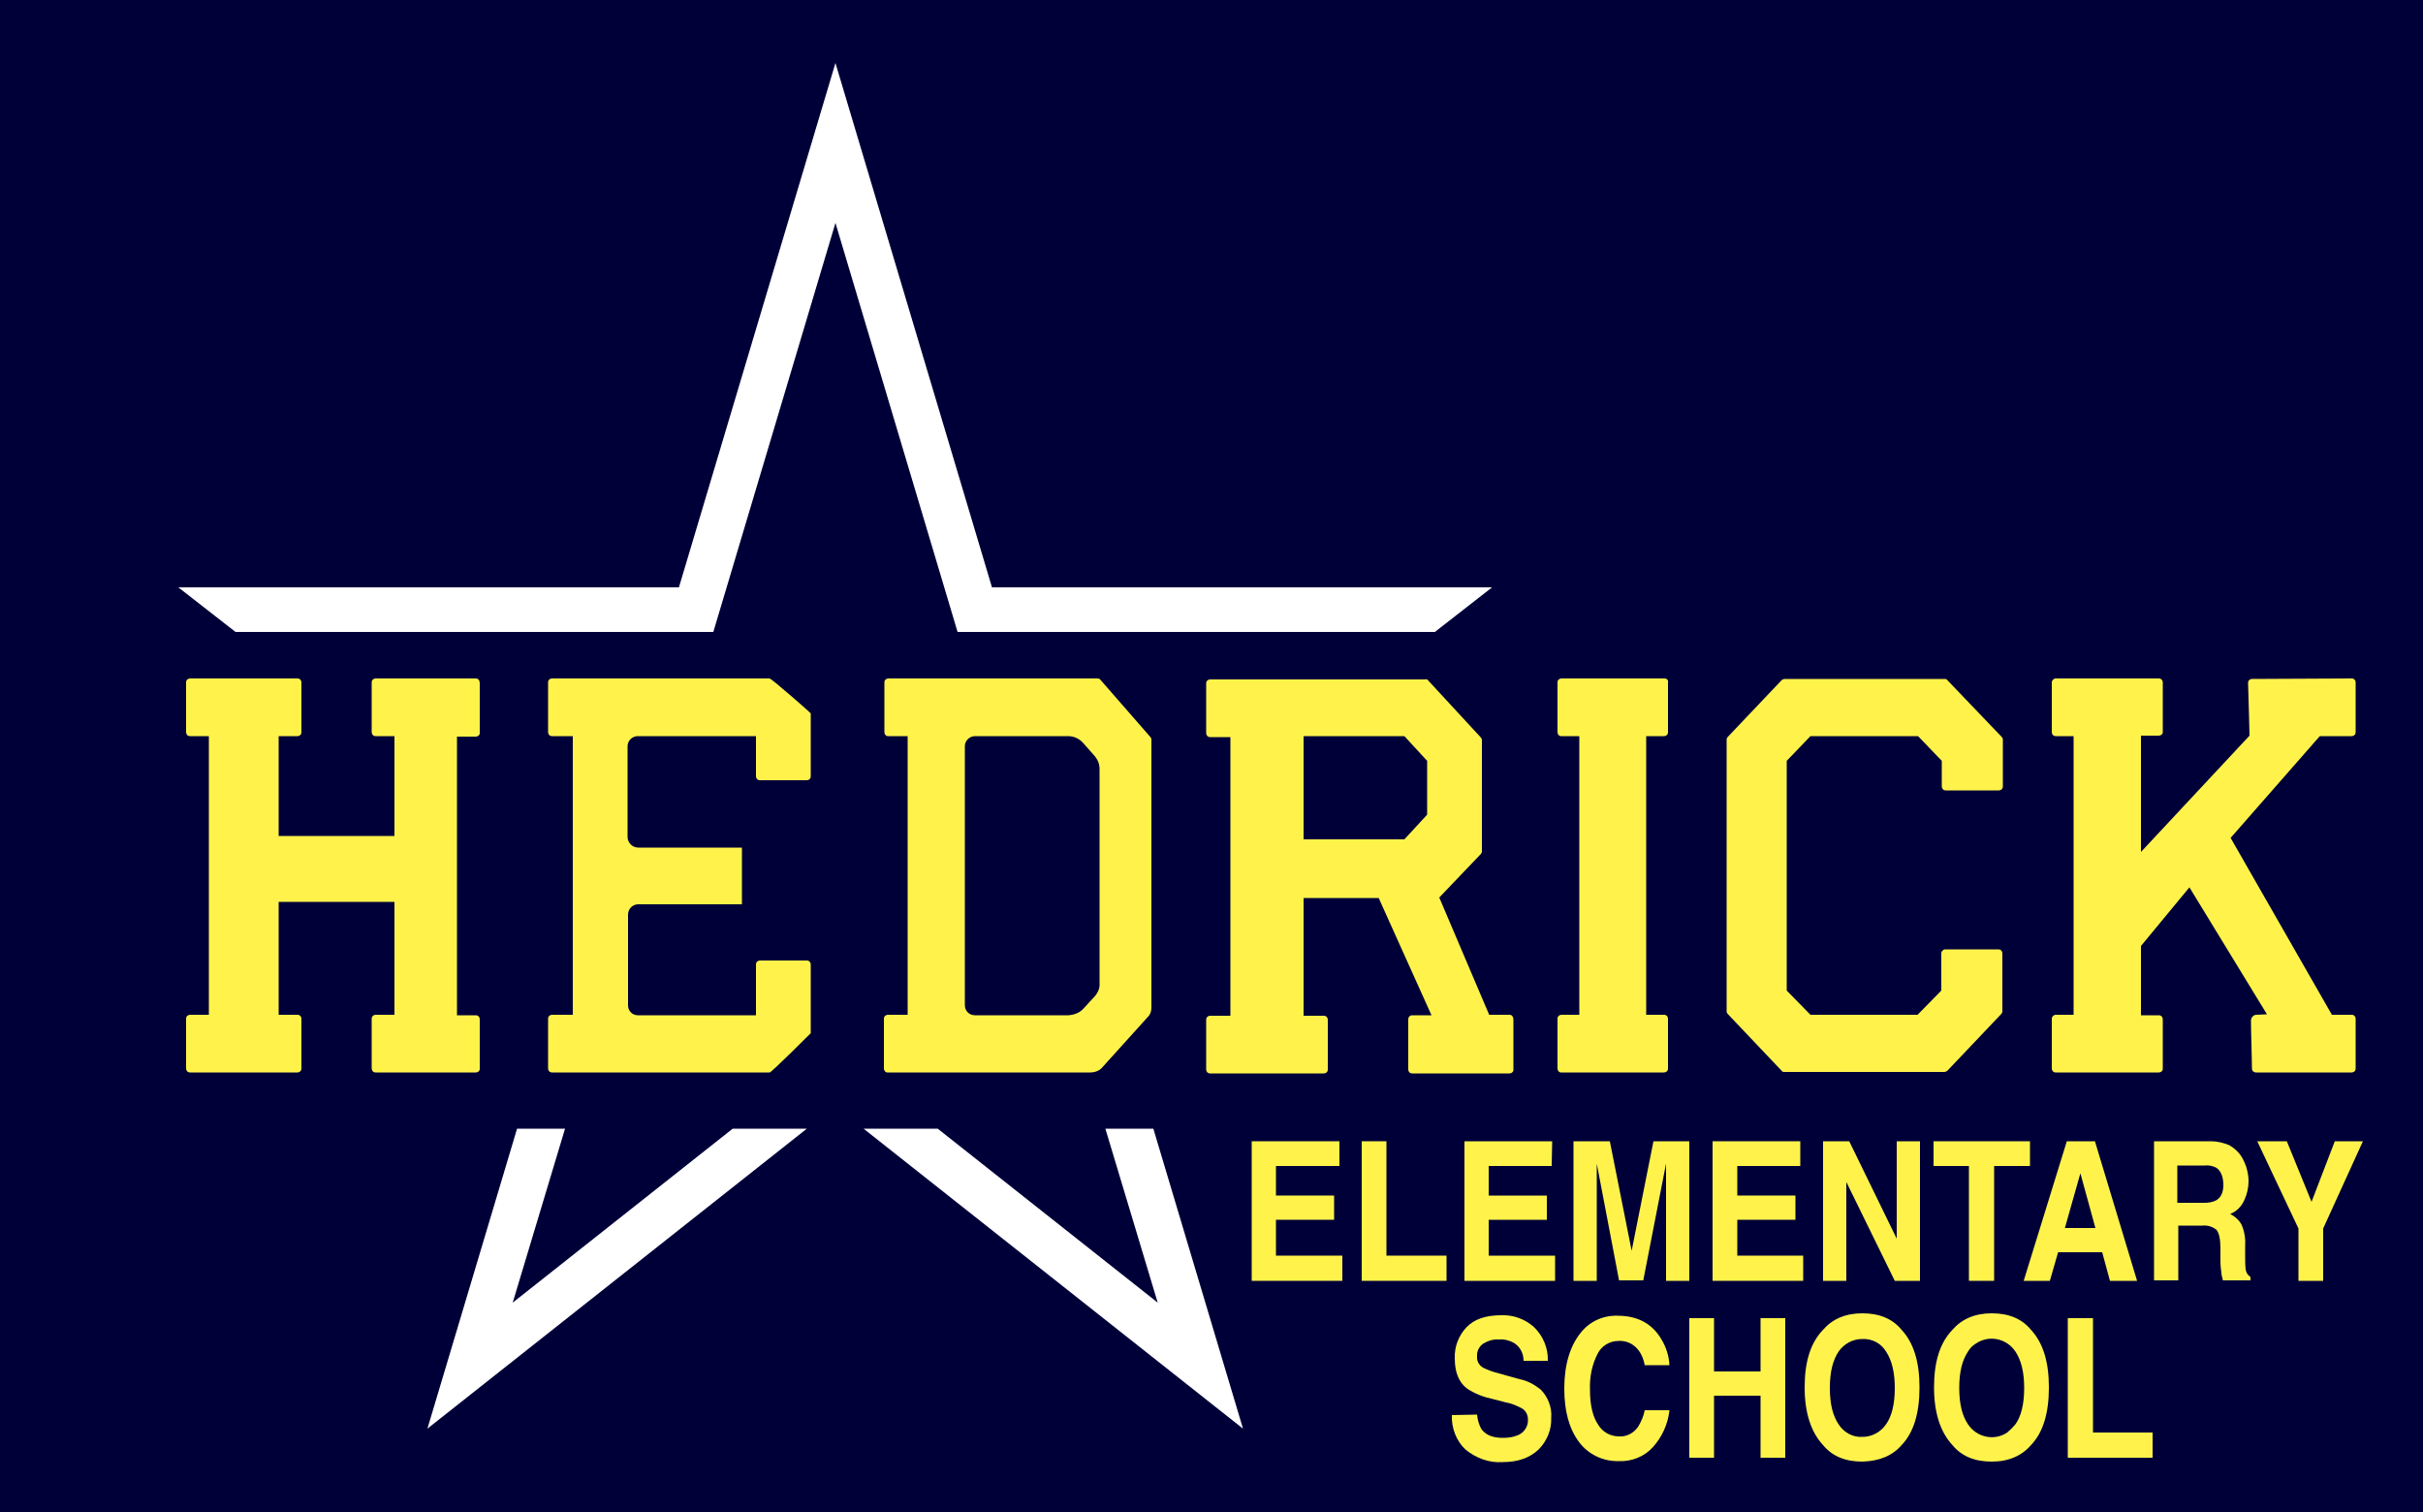 <?xml version="1.0" encoding="utf-8"?>
<!-- Generator: Adobe Illustrator 25.3.1, SVG Export Plug-In . SVG Version: 6.00 Build 0)  -->
<svg version="1.1" id="Layer_1" xmlns="http://www.w3.org/2000/svg" xmlns:xlink="http://www.w3.org/1999/xlink" x="0px" y="0px"
	 viewBox="0 0 500 312.1" style="enable-background:new 0 0 500 312.1;" xml:space="preserve">
<style type="text/css">
	.st0{fill:#000039;}
	.st1{fill:#FFF34B;}
	.st2{fill:#FFFFFF;}
</style>
<rect class="st0" width="500" height="312.1"/>
<path class="st1" d="M98.2,140H77.5c-0.4,0-0.8,0.3-0.8,0.8v10.3c0,0.4,0.3,0.8,0.8,0.8l0,0h3.9v20.6H57.5v-20.6h3.9
	c0.4,0,0.8-0.3,0.8-0.8l0,0v-10.3c0-0.4-0.3-0.8-0.8-0.8H39.2c-0.4,0-0.8,0.3-0.8,0.8v10.3c0,0.4,0.3,0.8,0.8,0.8l0,0h3.9v57.5h-3.9
	c-0.4,0-0.8,0.3-0.8,0.8v10.3c0,0.4,0.3,0.8,0.8,0.8l0,0h22.2c0.4,0,0.8-0.3,0.8-0.8l0,0v-10.3c0-0.4-0.3-0.8-0.8-0.8h-3.9v-23.3
	h23.9v23.3h-3.9c-0.4,0-0.8,0.3-0.8,0.8v10.3c0,0.4,0.3,0.8,0.8,0.8l0,0h20.7c0.4,0,0.8-0.3,0.8-0.7l0,0v-10.3
	c0-0.4-0.3-0.8-0.8-0.8l0,0h-3.9V152h3.9c0.4,0,0.8-0.3,0.8-0.7l0,0V141C99,140.4,98.7,140,98.2,140L98.2,140z"/>
<path class="st1" d="M158.8,140h-44.9c-0.4,0-0.8,0.3-0.8,0.8v10.3c0,0.4,0.3,0.8,0.8,0.8l0,0h4.3v57.5h-4.3c-0.4,0-0.8,0.3-0.8,0.8
	v10.3c0,0.4,0.3,0.8,0.8,0.8l0,0h44.9c0,0.4,8.5-8.1,8.5-8.1V199c0-0.4-0.3-0.8-0.8-0.8h-9.7c-0.4,0-0.8,0.3-0.8,0.8l0,0v10.5h-24.4
	c-1.1,0-2-0.9-2-2v-18.8c0-1.1,0.9-2.1,2.1-2.1l0,0h21.4v-11.7h-21.4c-1.2,0-2.2-1-2.2-2.2l0,0V154c0-1.2,1-2.1,2.1-2.1H156v8.3
	c0,0.4,0.3,0.8,0.8,0.8l0,0h9.7c0.4,0,0.8-0.3,0.8-0.8v-13C167.3,147.1,159.2,140,158.8,140z"/>
<path class="st1" d="M227.1,140.3c-0.1-0.2-0.4-0.3-0.6-0.3h-43.2c-0.4,0-0.8,0.3-0.8,0.8l0,0v10.3c0,0.4,0.3,0.8,0.7,0.8l0,0h4.1
	v57.5h-4.1c-0.4,0-0.8,0.3-0.8,0.8l0,0v10.3c0,0.4,0.3,0.8,0.7,0.8l0,0H225c1,0,2-0.4,2.6-1.2l9.3-10.3c0.5-0.5,0.7-1.2,0.7-1.9
	v-55.3c0-0.2-0.1-0.4-0.2-0.5L227.1,140.3z M225.9,205.6l-2.3,2.5c-0.8,0.9-1.9,1.3-3.1,1.4h-19.3c-1.2,0-2.1-0.9-2.1-2.1l0,0V154
	c0-1.2,1-2.1,2.1-2.1h19.2c1.2,0,2.3,0.5,3.1,1.4l2.3,2.6c0.7,0.8,1.1,1.7,1.1,2.8v44.2C227,203.8,226.6,204.8,225.9,205.6
	L225.9,205.6z"/>
<path class="st1" d="M311.5,209.4h-4.2L297,185.2l8.6-9c0.1-0.1,0.2-0.3,0.2-0.5v-23c0-0.2-0.1-0.4-0.2-0.5l-10.9-11.8
	c-0.1-0.2-0.4-0.3-0.6-0.2h-44.4c-0.4,0-0.8,0.3-0.8,0.8v10.3c0,0.4,0.3,0.8,0.8,0.8l0,0h4.2v57.5h-4.2c-0.4,0-0.8,0.3-0.8,0.8v10.3
	c0,0.4,0.3,0.8,0.8,0.8l0,0h23.5c0.4,0,0.8-0.3,0.8-0.8l0,0v-10.3c0-0.4-0.3-0.8-0.8-0.8H269v-24.3h15.5l10.9,24.2h-4
	c-0.5,0-0.8,0.4-0.8,0.8l0,0v10.4c0,0.4,0.3,0.8,0.8,0.8l0,0h20.1c0.4,0,0.8-0.3,0.8-0.7l0,0v-10.3
	C312.3,209.8,312,209.4,311.5,209.4L311.5,209.4z M294.5,168.1l-4.7,5.1H269v-21.3h20.8l4.7,5.1V168.1z"/>
<path class="st1" d="M343.5,140h-21.3c-0.4,0-0.8,0.3-0.8,0.8l0,0v10.3c0,0.4,0.3,0.8,0.7,0.8l0,0h3.8v57.5h-3.7
	c-0.4,0-0.8,0.3-0.8,0.8l0,0v10.3c0,0.4,0.3,0.8,0.7,0.8l0,0h21.3c0.4,0,0.8-0.3,0.8-0.8v-10.3c0-0.4-0.3-0.8-0.8-0.8h-3.7v-57.5
	h3.7c0.4,0,0.8-0.3,0.8-0.8v-10.3C344.3,140.4,344,140,343.5,140C343.6,140,343.5,140,343.5,140z"/>
<path class="st1" d="M401.8,140.3c-0.1-0.2-0.3-0.2-0.6-0.2h-32.9c-0.2,0-0.4,0.1-0.6,0.2l-11.2,11.8c-0.1,0.1-0.2,0.3-0.2,0.5v56.1
	c0,0.2,0.1,0.4,0.2,0.5l11.2,11.8c0.1,0.2,0.3,0.2,0.6,0.2h32.9c0.2,0,0.4-0.1,0.6-0.2l11.2-11.8c0.1-0.1,0.2-0.3,0.2-0.5v-12
	c0-0.4-0.3-0.8-0.8-0.8h-11c-0.4,0-0.8,0.4-0.8,0.8v7.7l-4.9,5h-22.1l-4.9-5V157l4.9-5.1h22.2l4.9,5.1v5.3c0,0.4,0.3,0.8,0.8,0.8h11
	c0.4,0,0.8-0.3,0.8-0.8l0,0v-9.7c0-0.2-0.1-0.4-0.2-0.5L401.8,140.3z"/>
<path class="st1" d="M485.3,151.9c0.4,0,0.8-0.3,0.8-0.8l0,0v-10.3c0-0.4-0.3-0.8-0.8-0.8l-20.6,0.1c-0.4,0-0.8,0.3-0.8,0.8l0,0
	c0.1,2.7,0.3,10.9,0.3,10.9l-22.4,24v-24h3.7c0.4,0,0.8-0.3,0.8-0.7l0,0v-10.3c0-0.4-0.3-0.8-0.8-0.8l0,0h-21.3
	c-0.4,0-0.8,0.4-0.8,0.8v10.3c0,0.4,0.3,0.8,0.8,0.8h3.7v57.5h-3.7c-0.4,0-0.8,0.4-0.8,0.8v10.3c0,0.4,0.3,0.8,0.8,0.8h21.3
	c0.4,0,0.8-0.3,0.8-0.7l0,0v-10.3c0-0.4-0.3-0.8-0.8-0.8l0,0h-3.7v-14.3l10-12.1l16,26.2l-2.2,0.1c-0.6,0-1.1,0.6-1.1,1.2
	c0,2.4,0.2,7.9,0.2,9.9c0,0.5,0.4,0.8,0.8,0.8h19.8c0.4,0,0.8-0.3,0.8-0.8l0,0v-10.3c0-0.4-0.3-0.8-0.8-0.8h-4.1l-20.9-36.5l18.4-21
	L485.3,151.9L485.3,151.9z"/>
<path class="st1" d="M276.4,240.6h-13.1v6.1h12v5h-12v7.4H277v5.2h-18.7v-28.8h18.1V240.6z"/>
<path class="st1" d="M281,235.5h5.1v23.6h12.4v5.2H281V235.5z"/>
<path class="st1" d="M320.2,240.6h-13v6.1h12v5h-12v7.4h13.7v5.2h-18.7v-28.8h18.1L320.2,240.6z"/>
<path class="st1" d="M341.2,235.5h7.4v28.8h-4.8v-19.5c0-0.6,0-1.3,0-2.4s0-1.8,0-2.3l-4.7,24.1h-5l-4.6-24.1c0,0.6,0,1.3,0,2.3
	s0,1.8,0,2.4v19.5h-4.8v-28.8h7.5l4.5,22.6L341.2,235.5z"/>
<path class="st1" d="M371.6,240.6h-13.1v6.1h12v5h-12v7.4h13.6v5.2h-18.7v-28.8h18.1v5.1H371.6z"/>
<path class="st1" d="M376.2,235.5h5.4l9.8,20.1v-20.1h4.8v28.8H391l-10-20.4v20.4h-4.8V235.5z"/>
<path class="st1" d="M418.9,235.5v5.1h-7.4v23.7h-5.2v-23.7H399v-5.1L418.9,235.5z"/>
<path class="st1" d="M426.5,235.5h5.8l8.7,28.8h-5.6l-1.6-5.9h-9.1l-1.7,5.9h-5.4L426.5,235.5z M426.1,253.4h6.3l-3.1-11.3
	L426.1,253.4z"/>
<path class="st1" d="M460,236.3c0.9,0.5,1.7,1.2,2.3,2c0.5,0.7,0.9,1.6,1.2,2.4c0.3,1,0.5,2,0.5,3c0,1.4-0.3,2.7-0.9,4
	s-1.6,2.3-2.9,2.8c1,0.5,1.9,1.3,2.4,2.3c0.6,1.4,0.8,3,0.7,4.5v1.9c0,0.9,0,1.8,0.1,2.7c0.1,0.7,0.4,1.2,1,1.6v0.7h-5.7
	c-0.1-0.6-0.3-1.1-0.3-1.5c-0.1-0.8-0.2-1.6-0.2-2.5v-2.7c0-1.8-0.3-3.1-0.8-3.7c-0.8-0.7-1.9-1-2.9-0.9h-5v11.3h-5v-28.7h11.8
	C457.5,235.5,458.8,235.8,460,236.3z M449.3,240.5v7.7h5.5c0.9,0,1.7-0.1,2.5-0.5c1-0.6,1.5-1.6,1.5-3.2s-0.5-2.9-1.4-3.5
	c-0.7-0.4-1.6-0.6-2.4-0.5H449.3z"/>
<path class="st1" d="M481.8,235.5h5.8l-8.2,18v10.8h-5.1v-10.8l-8.5-18h6.1L477,248L481.8,235.5z"/>
<path class="st1" d="M304.8,291.9c0.1,1.1,0.4,2.1,0.9,3c0.9,1.2,2.3,1.8,4.4,1.8c1,0,2-0.1,3-0.5c1.4-0.5,2.3-1.9,2.2-3.3
	c0-0.9-0.4-1.7-1.1-2.2c-1.1-0.6-2.2-1.1-3.4-1.3l-2.7-0.7c-1.9-0.4-3.8-1.1-5.4-2.2c-1.7-1.3-2.5-3.4-2.5-6.2
	c-0.1-2.4,0.8-4.7,2.4-6.4c1.6-1.7,4-2.5,7.2-2.5c2.5-0.1,4.9,0.8,6.7,2.4c1.9,1.8,3,4.4,2.9,7h-5c0-1.5-0.7-2.9-2-3.7
	c-0.9-0.5-2-0.8-3.1-0.7c-1.2-0.1-2.3,0.3-3.3,0.9c-0.8,0.6-1.3,1.6-1.2,2.6c-0.1,0.9,0.4,1.8,1.2,2.3c1,0.5,2.1,0.9,3.3,1.2
	l4.3,1.2c1.6,0.3,3,1.1,4.3,2.1c1.5,1.5,2.4,3.7,2.2,5.9c0.1,2.4-0.9,4.8-2.6,6.5c-1.8,1.7-4.2,2.6-7.4,2.6
	c-2.8,0.2-5.5-0.8-7.7-2.6c-1.9-1.8-2.9-4.4-2.8-7.1L304.8,291.9z"/>
<path class="st1" d="M326.2,275c1.8-2.3,4.6-3.6,7.6-3.5c4.1,0,7.1,1.6,9,4.8c1,1.6,1.6,3.5,1.7,5.4h-5.1c-0.2-1.1-0.6-2.2-1.3-3.1
	c-1-1.3-2.5-2-4.1-1.9c-1.8,0-3.5,1-4.3,2.6c-1.2,2.3-1.7,4.9-1.6,7.5c0,3.2,0.6,5.6,1.7,7.2c0.9,1.5,2.5,2.4,4.3,2.4
	c1.6,0.1,3.1-0.7,4-2.1c0.6-1,1.1-2.2,1.3-3.3h5.1c-0.3,2.8-1.5,5.5-3.4,7.6c-1.8,2-4.4,3-7,2.9c-3.3,0.1-6.4-1.4-8.3-4
	c-2-2.7-3-6.3-3-11C322.8,281.6,324,277.7,326.2,275z"/>
<path class="st1" d="M348.6,300.8V272h5.1v11h9.6v-11h5.1v28.8h-5.1V288h-9.6v12.8H348.6z"/>
<path class="st1" d="M392.4,298.2c-1.9,2.2-4.6,3.3-8.1,3.4c-3.5,0-6.2-1.1-8.1-3.4c-2.5-2.7-3.8-6.7-3.8-11.9
	c0-5.3,1.2-9.2,3.8-11.9c1.9-2.2,4.6-3.4,8.1-3.4s6.2,1.1,8.1,3.4c2.5,2.7,3.7,6.6,3.7,11.9S394.9,295.6,392.4,298.2z M389.2,293.9
	c1.2-1.7,1.8-4.2,1.8-7.5c0-3.2-0.6-5.7-1.8-7.5c-1-1.7-2.9-2.7-4.9-2.6c-2,0-3.8,1-4.9,2.6c-1.2,1.8-1.8,4.2-1.8,7.5
	s0.6,5.7,1.8,7.5c1.1,1.7,2.9,2.7,4.9,2.6C386.3,296.5,388.1,295.5,389.2,293.9z"/>
<path class="st1" d="M419.1,298.2c-1.9,2.2-4.6,3.4-8.1,3.4s-6.2-1.1-8.1-3.4c-2.5-2.7-3.8-6.7-3.8-11.9c0-5.3,1.2-9.2,3.8-11.9
	c1.9-2.2,4.6-3.4,8.1-3.4s6.2,1.1,8.1,3.4c2.5,2.7,3.7,6.6,3.7,11.9C422.8,291.6,421.6,295.6,419.1,298.2z M415.9,293.9
	c1.2-1.7,1.8-4.2,1.8-7.5c0-3.2-0.6-5.7-1.8-7.5c-1.8-2.7-5.4-3.5-8.1-1.7c-0.7,0.4-1.3,1-1.7,1.7c-1.2,1.8-1.8,4.2-1.8,7.5
	s0.6,5.7,1.8,7.5c1.8,2.7,5.4,3.5,8.1,1.7C414.8,295.1,415.4,294.5,415.9,293.9L415.9,293.9z"/>
<path class="st1" d="M426.7,272h5.2v23.6h12.3v5.2h-17.5V272z"/>
<polygon class="st2" points="147.2,130.4 172.4,46 197.6,130.4 296.1,130.4 307.9,121.2 204.7,121.2 172.4,13 140.1,121.2 
	36.8,121.2 48.6,130.4 "/>
<polygon class="st2" points="228.1,232.9 238.9,268.8 193.5,232.9 178.2,232.9 256.5,294.8 238,232.9 "/>
<polygon class="st2" points="151.2,232.9 105.8,268.8 116.6,232.9 106.7,232.9 88.2,294.8 166.5,232.9 "/>
</svg>
